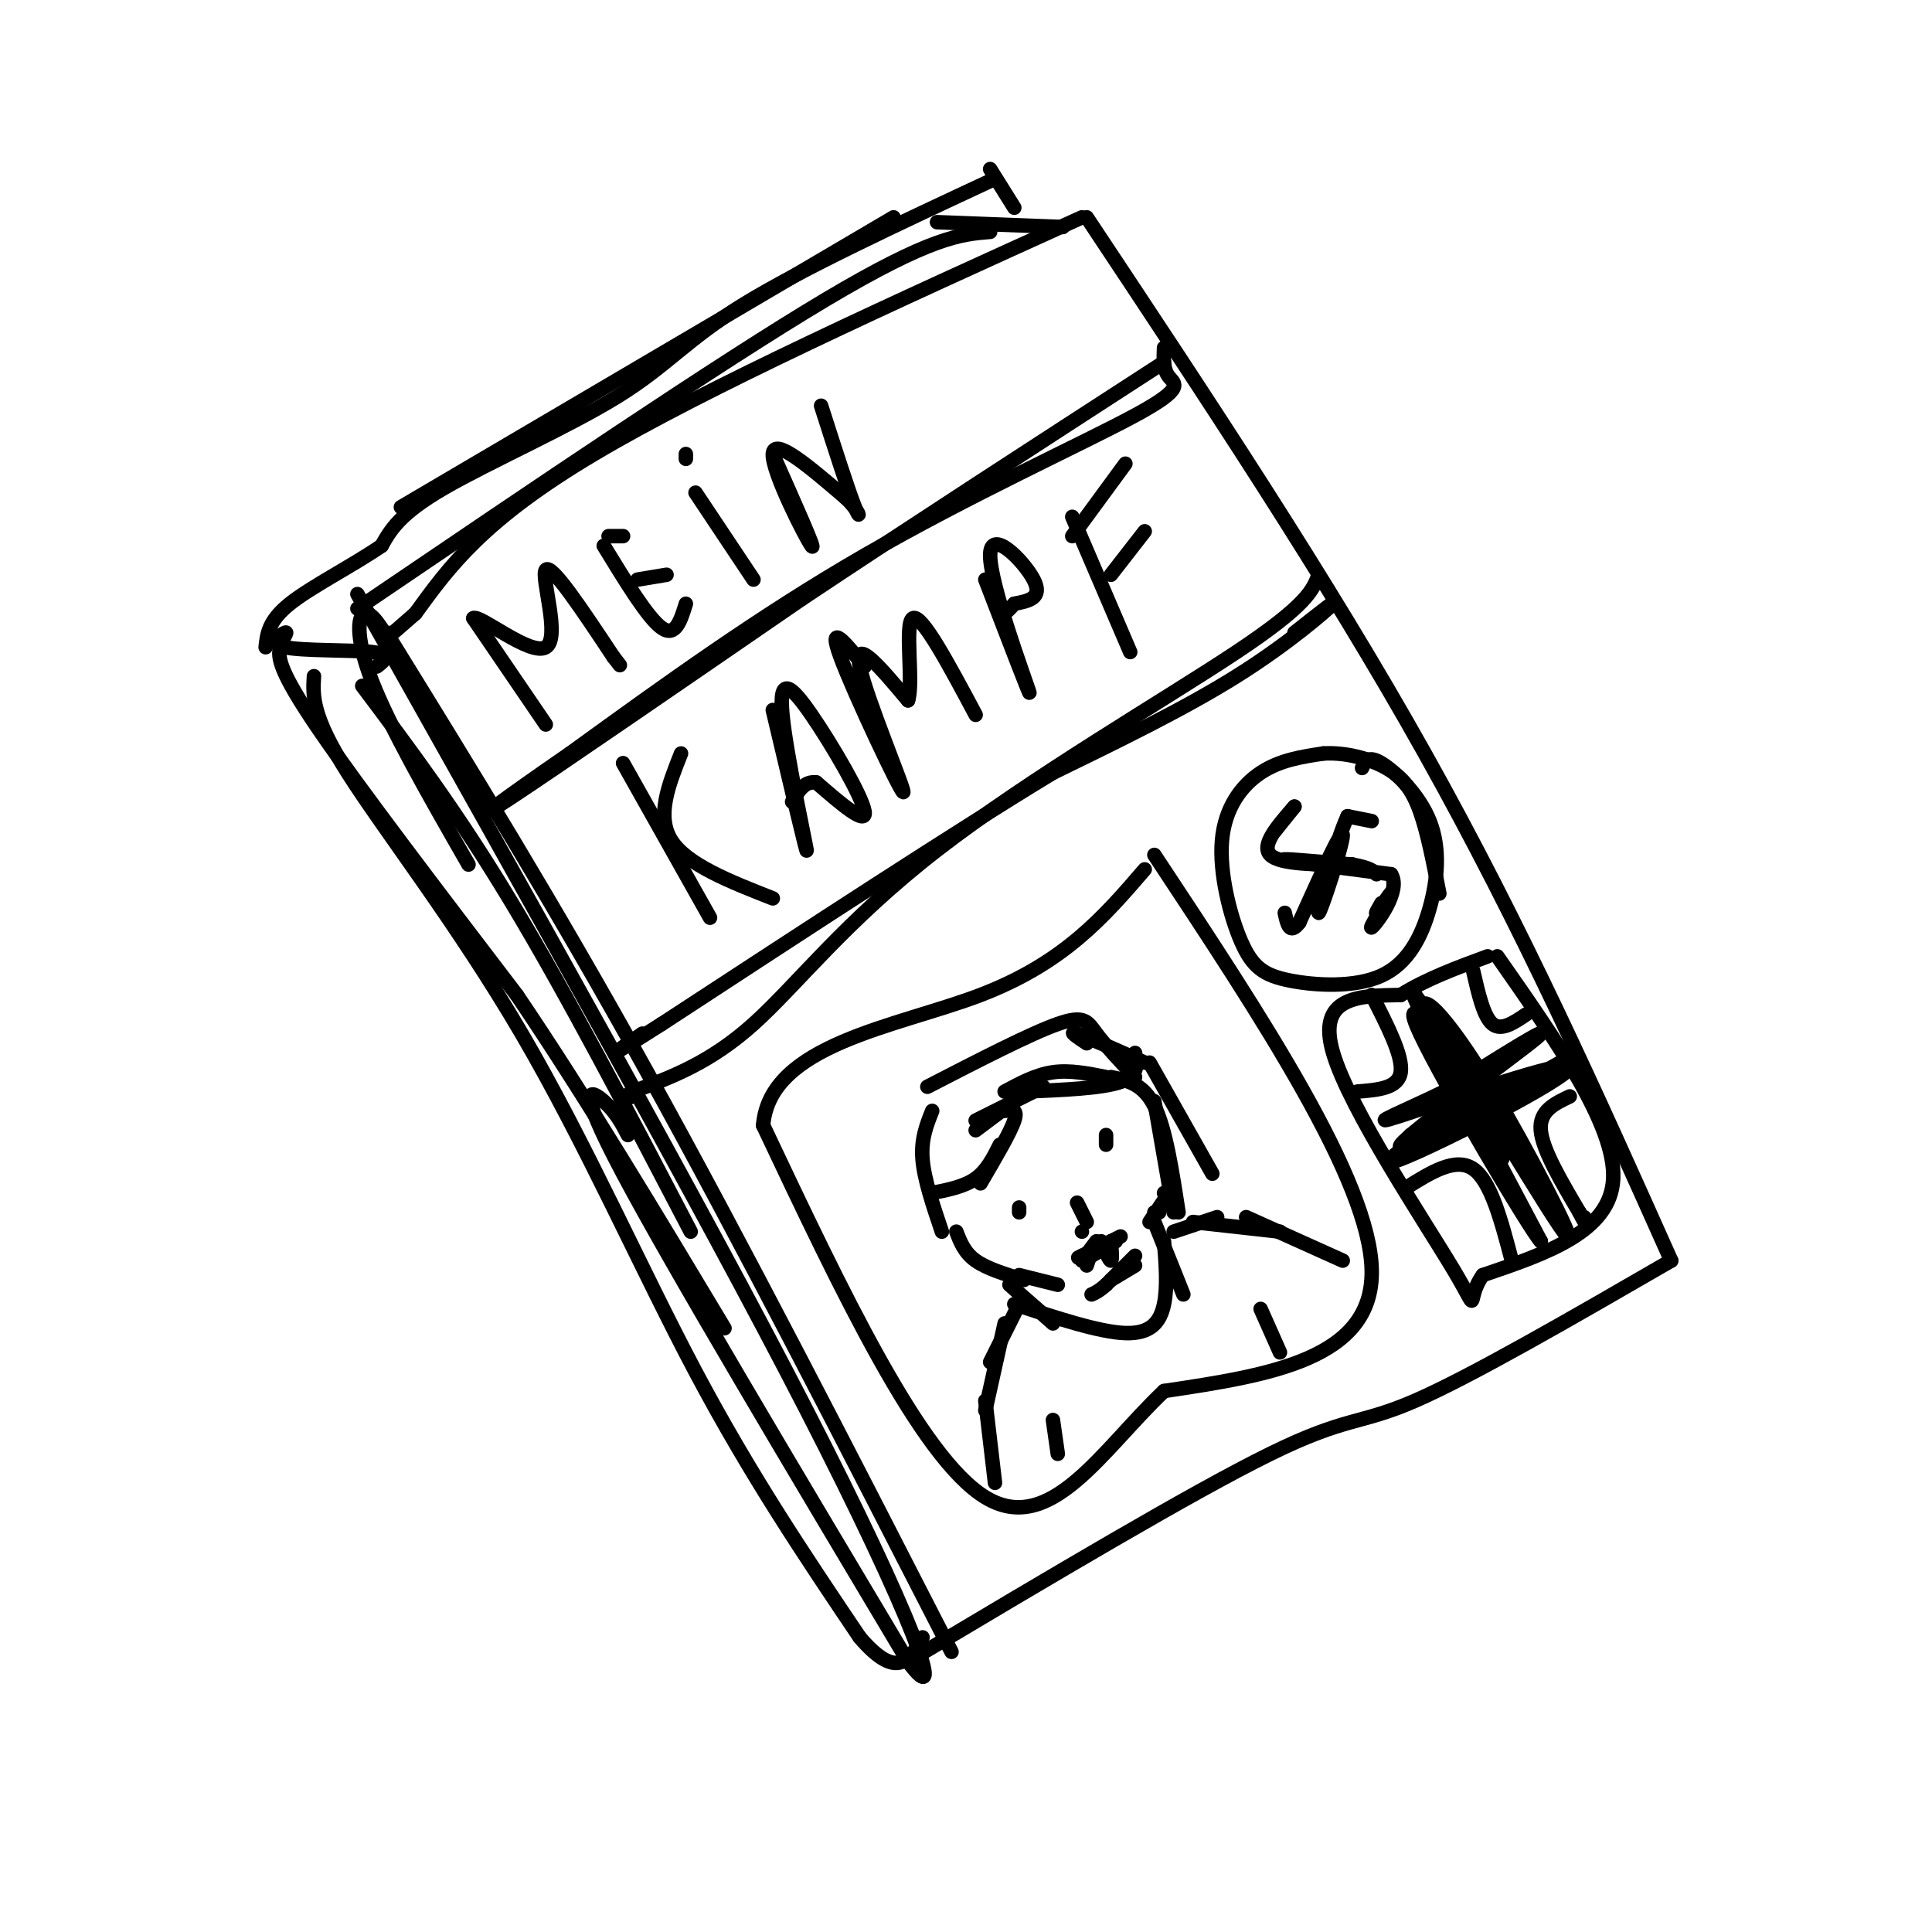 <svg viewBox='0 0 400 400' version='1.1' xmlns='http://www.w3.org/2000/svg' xmlns:xlink='http://www.w3.org/1999/xlink'><g fill='none' stroke='#000000' stroke-width='3' stroke-linecap='round' stroke-linejoin='round'><path d='M225,45c24.917,37.500 49.833,75.000 70,111c20.167,36.000 35.583,70.500 51,105'/><path d='M224,45c-39.000,17.667 -78.000,35.333 -101,49c-23.000,13.667 -30.000,23.333 -37,33'/><path d='M86,127c-7.000,6.167 -6.000,5.083 -5,4'/><path d='M346,261c-20.711,11.978 -41.422,23.956 -53,29c-11.578,5.044 -14.022,3.156 -30,11c-15.978,7.844 -45.489,25.422 -75,43'/><path d='M80,131c17.250,27.917 34.500,55.833 54,91c19.500,35.167 41.250,77.583 63,120'/><path d='M84,139c-3.044,-5.778 -6.089,-11.556 -8,-12c-1.911,-0.444 -2.689,4.444 1,14c3.689,9.556 11.844,23.778 20,38'/><path d='M75,142c9.833,13.083 19.667,26.167 31,45c11.333,18.833 24.167,43.417 37,68'/><path d='M130,235c-1.244,-2.378 -2.489,-4.756 -5,-7c-2.511,-2.244 -6.289,-4.356 4,15c10.289,19.356 34.644,60.178 59,101'/><path d='M188,344c8.644,11.667 0.756,-9.667 -21,-52c-21.756,-42.333 -57.378,-105.667 -93,-169'/><path d='M98,128c7.500,11.000 15.000,22.000 15,22c0.000,0.000 -7.500,-11.000 -15,-22'/><path d='M98,128c1.238,-0.881 11.833,7.917 15,6c3.167,-1.917 -1.095,-14.548 0,-16c1.095,-1.452 7.548,8.274 14,18'/><path d='M127,136c2.333,3.000 1.167,1.500 0,0'/><path d='M125,113c4.583,7.500 9.167,15.000 12,17c2.833,2.000 3.917,-1.500 5,-5'/><path d='M138,119c0.000,0.000 -6.000,1.000 -6,1'/><path d='M129,111c0.000,0.000 -3.000,0.000 -3,0'/><path d='M144,102c0.000,0.000 12.000,18.000 12,18'/><path d='M142,95c0.000,0.000 0.000,-1.000 0,-1'/><path d='M160,94c4.600,10.333 9.200,20.667 8,19c-1.200,-1.667 -8.200,-15.333 -8,-19c0.200,-3.667 7.600,2.667 15,9'/><path d='M175,103c3.089,2.778 3.311,5.222 2,2c-1.311,-3.222 -4.156,-12.111 -7,-21'/><path d='M129,158c0.000,0.000 18.000,32.000 18,32'/><path d='M141,156c-2.583,6.500 -5.167,13.000 -2,18c3.167,5.000 12.083,8.500 21,12'/><path d='M160,147c3.603,15.258 7.206,30.517 7,29c-0.206,-1.517 -4.220,-19.809 -5,-28c-0.780,-8.191 1.675,-6.282 6,0c4.325,6.282 10.522,16.938 11,20c0.478,3.062 -4.761,-1.469 -10,-6'/><path d='M169,162c-2.500,-0.333 -3.750,1.833 -5,4'/><path d='M179,138c-3.911,-4.827 -7.821,-9.655 -5,-2c2.821,7.655 12.375,27.792 13,28c0.625,0.208 -7.679,-19.512 -9,-26c-1.321,-6.488 4.339,0.256 10,7'/><path d='M188,145c1.200,-3.578 -0.800,-16.022 1,-17c1.800,-0.978 7.400,9.511 13,20'/><path d='M204,120c5.000,13.006 10.000,26.012 9,23c-1.000,-3.012 -8.000,-22.042 -8,-28c0.000,-5.958 7.000,1.155 9,5c2.000,3.845 -1.000,4.423 -4,5'/><path d='M210,125c-1.000,1.167 -1.500,1.583 -2,2'/><path d='M222,107c0.000,0.000 12.000,28.000 12,28'/><path d='M233,96c0.000,0.000 -11.000,15.000 -11,15'/><path d='M237,110c0.000,0.000 -7.000,9.000 -7,9'/><path d='M273,119c-1.155,3.113 -2.310,6.226 -17,16c-14.690,9.774 -42.917,26.208 -62,41c-19.083,14.792 -29.024,27.940 -38,36c-8.976,8.060 -16.988,11.030 -25,14'/><path d='M131,226c-4.167,2.500 -2.083,1.750 0,1'/><path d='M268,131c4.756,-3.756 9.511,-7.511 8,-6c-1.511,1.511 -9.289,8.289 -20,15c-10.711,6.711 -24.356,13.356 -38,20'/><path d='M218,160c-19.833,12.000 -50.417,32.000 -81,52'/><path d='M137,212c-14.167,9.000 -9.083,5.500 -4,2'/><path d='M241,72c-0.089,2.250 -0.179,4.500 1,6c1.179,1.500 3.625,2.250 -7,8c-10.625,5.750 -34.321,16.500 -56,29c-21.679,12.500 -41.339,26.750 -61,41'/><path d='M118,156c-14.822,10.200 -21.378,15.200 -12,9c9.378,-6.200 34.689,-23.600 60,-41'/><path d='M166,124c22.500,-15.000 48.750,-32.000 75,-49'/><path d='M239,177c22.333,33.750 44.667,67.500 45,86c0.333,18.500 -21.333,21.750 -43,25'/><path d='M241,288c-12.867,12.200 -23.533,30.200 -37,22c-13.467,-8.200 -29.733,-42.600 -46,-77'/><path d='M158,233c1.333,-16.822 27.667,-20.378 45,-27c17.333,-6.622 25.667,-16.311 34,-26'/><path d='M192,225c10.689,-5.511 21.378,-11.022 27,-13c5.622,-1.978 6.178,-0.422 8,2c1.822,2.422 4.911,5.711 8,9'/><path d='M225,216c-2.000,-1.333 -4.000,-2.667 -2,-2c2.000,0.667 8.000,3.333 14,6'/><path d='M235,218c0.417,2.333 0.833,4.667 -3,6c-3.833,1.333 -11.917,1.667 -20,2'/><path d='M229,223c-3.750,-0.750 -7.500,-1.500 -11,-1c-3.500,0.500 -6.750,2.250 -10,4'/><path d='M216,225c0.000,0.000 -14.000,7.000 -14,7'/><path d='M210,228c0.000,0.000 -8.000,6.000 -8,6'/><path d='M208,230c1.417,-0.250 2.833,-0.500 2,2c-0.833,2.500 -3.917,7.750 -7,13'/><path d='M207,237c-1.333,2.667 -2.667,5.333 -5,7c-2.333,1.667 -5.667,2.333 -9,3'/><path d='M193,230c-1.167,2.917 -2.333,5.833 -2,10c0.333,4.167 2.167,9.583 4,15'/><path d='M238,220c0.000,0.000 13.000,23.000 13,23'/><path d='M230,223c3.333,0.667 6.667,1.333 9,6c2.333,4.667 3.667,13.333 5,22'/><path d='M239,228c0.000,0.000 4.000,23.000 4,23'/><path d='M241,247c0.000,0.000 0.000,0.000 0,0'/><path d='M242,247c0.000,0.000 -4.000,6.000 -4,6'/><path d='M239,251c0.000,0.000 1.000,0.000 1,0'/><path d='M198,255c0.833,2.167 1.667,4.333 4,6c2.333,1.667 6.167,2.833 10,4'/><path d='M211,264c0.000,0.000 8.000,2.000 8,2'/><path d='M239,253c0.000,0.000 6.000,15.000 6,15'/><path d='M241,257c0.378,4.689 0.756,9.378 0,13c-0.756,3.622 -2.644,6.178 -8,6c-5.356,-0.178 -14.178,-3.089 -23,-6'/><path d='M218,274c-4.417,-3.917 -8.833,-7.833 -9,-8c-0.167,-0.167 3.917,3.417 8,7'/><path d='M235,260c0.000,0.000 -6.000,6.000 -6,6'/><path d='M229,266c-1.500,1.333 -2.250,1.667 -3,2'/><path d='M235,262c0.000,0.000 -5.000,3.000 -5,3'/><path d='M229,235c0.000,0.000 0.000,2.000 0,2'/><path d='M211,251c0.000,0.000 0.000,-1.000 0,-1'/><path d='M223,249c0.000,0.000 2.000,4.000 2,4'/><path d='M224,255c0.000,0.000 0.000,0.000 0,0'/><path d='M232,256c0.000,0.000 -8.000,4.000 -8,4'/><path d='M224,260c-1.333,0.667 -0.667,0.333 0,0'/><path d='M230,257c0.167,2.000 0.333,4.000 0,4c-0.333,0.000 -1.167,-2.000 -2,-4'/><path d='M227,257c0.000,0.000 -3.000,4.000 -3,4'/><path d='M226,260c0.000,0.000 5.000,-3.000 5,-3'/><path d='M226,259c0.000,0.000 -1.000,3.000 -1,3'/><path d='M243,255c0.000,0.000 9.000,-3.000 9,-3'/><path d='M247,253c0.000,0.000 18.000,2.000 18,2'/><path d='M258,252c0.000,0.000 20.000,9.000 20,9'/><path d='M211,270c0.000,0.000 -6.000,12.000 -6,12'/><path d='M208,274c0.000,0.000 -4.000,18.000 -4,18'/><path d='M204,290c0.000,0.000 2.000,17.000 2,17'/><path d='M261,271c0.000,0.000 4.000,9.000 4,9'/><path d='M218,294c0.000,0.000 1.000,7.000 1,7'/><path d='M282,159c0.603,-1.345 1.206,-2.690 4,-1c2.794,1.690 7.779,6.416 10,12c2.221,5.584 1.678,12.026 0,18c-1.678,5.974 -4.493,11.479 -10,14c-5.507,2.521 -13.708,2.057 -19,1c-5.292,-1.057 -7.676,-2.706 -10,-8c-2.324,-5.294 -4.587,-14.233 -4,-21c0.587,-6.767 4.025,-11.362 8,-14c3.975,-2.638 8.488,-3.319 13,-4'/><path d='M274,156c4.583,-0.274 9.542,1.042 13,3c3.458,1.958 5.417,4.560 7,9c1.583,4.440 2.792,10.720 4,17'/><path d='M268,167c-3.500,4.000 -7.000,8.000 -5,10c2.000,2.000 9.500,2.000 17,2'/><path d='M280,179c3.667,0.667 4.333,1.333 5,2'/><path d='M280,179c-7.667,-0.667 -15.333,-1.333 -14,-1c1.333,0.333 11.667,1.667 22,3'/><path d='M288,181c2.226,3.417 -3.208,10.458 -4,11c-0.792,0.542 3.060,-5.417 4,-7c0.940,-1.583 -1.030,1.208 -3,4'/><path d='M285,189c-0.333,0.333 0.333,-0.833 1,-2'/><path d='M284,170c0.000,0.000 -5.000,-1.000 -5,-1'/><path d='M279,169c-2.536,5.536 -6.375,19.875 -6,20c0.375,0.125 4.964,-13.964 5,-16c0.036,-2.036 -4.482,7.982 -9,18'/><path d='M269,191c-2.000,2.667 -2.500,0.333 -3,-2'/><path d='M268,167c0.000,0.000 -4.000,5.000 -4,5'/><path d='M310,198c12.250,17.500 24.500,35.000 24,46c-0.500,11.000 -13.750,15.500 -27,20'/><path d='M307,264c-3.881,5.405 -0.083,8.917 -6,-1c-5.917,-9.917 -21.548,-33.262 -25,-45c-3.452,-11.738 5.274,-11.869 14,-12'/><path d='M290,206c5.333,-3.333 11.667,-5.667 18,-8'/><path d='M323,220c-17.467,9.867 -34.933,19.733 -33,17c1.933,-2.733 23.267,-18.067 28,-22c4.733,-3.933 -7.133,3.533 -19,11'/><path d='M299,226c-7.708,3.785 -17.478,7.746 -9,5c8.478,-2.746 35.206,-12.201 35,-10c-0.206,2.201 -27.344,16.057 -35,19c-7.656,2.943 4.172,-5.029 16,-13'/><path d='M306,227c0.333,-0.833 -6.833,3.583 -14,8'/><path d='M294,210c0.183,-1.753 0.367,-3.506 3,-1c2.633,2.506 7.716,9.270 15,22c7.284,12.730 16.769,31.427 11,23c-5.769,-8.427 -26.791,-43.979 -30,-48c-3.209,-4.021 11.396,23.490 26,51'/><path d='M319,257c-2.071,-2.095 -20.250,-32.833 -25,-43c-4.750,-10.167 3.929,0.238 9,8c5.071,7.762 6.536,12.881 8,18'/><path d='M305,201c1.083,4.750 2.167,9.500 4,11c1.833,1.500 4.417,-0.250 7,-2'/><path d='M325,227c-3.167,1.500 -6.333,3.000 -6,7c0.333,4.000 4.167,10.500 8,17'/><path d='M327,251c1.500,3.000 1.250,2.000 1,1'/><path d='M313,261c-2.167,-8.250 -4.333,-16.500 -8,-19c-3.667,-2.500 -8.833,0.750 -14,4'/><path d='M284,206c3.250,6.333 6.500,12.667 6,16c-0.500,3.333 -4.750,3.667 -9,4'/><path d='M78,138c1.624,-1.257 3.247,-2.515 -1,-3c-4.247,-0.485 -14.365,-0.199 -18,-1c-3.635,-0.801 -0.789,-2.689 0,-3c0.789,-0.311 -0.480,0.955 -1,3c-0.520,2.045 -0.291,4.870 8,17c8.291,12.130 24.646,33.565 41,55'/><path d='M107,206c14.000,20.667 28.500,44.833 43,69'/><path d='M65,140c-0.244,4.101 -0.488,8.202 7,20c7.488,11.798 22.708,31.292 36,54c13.292,22.708 24.655,48.631 36,70c11.345,21.369 22.673,38.185 34,55'/><path d='M178,339c7.833,9.167 10.417,4.583 13,0'/><path d='M220,47c0.000,0.000 0.000,0.000 0,0'/><path d='M220,47c0.000,0.000 -26.000,-1.000 -26,-1'/><path d='M206,37c-20.030,9.333 -40.060,18.667 -52,26c-11.940,7.333 -15.792,12.667 -26,19c-10.208,6.333 -26.774,13.667 -36,19c-9.226,5.333 -11.113,8.667 -13,12'/><path d='M79,113c-6.022,4.133 -14.578,8.467 -19,12c-4.422,3.533 -4.711,6.267 -5,9'/><path d='M205,35c0.000,0.000 5.000,8.000 5,8'/><path d='M205,48c-6.083,0.500 -12.167,1.000 -34,14c-21.833,13.000 -59.417,38.500 -97,64'/><path d='M185,45c0.000,0.000 -102.000,60.000 -102,60'/></g>
</svg>